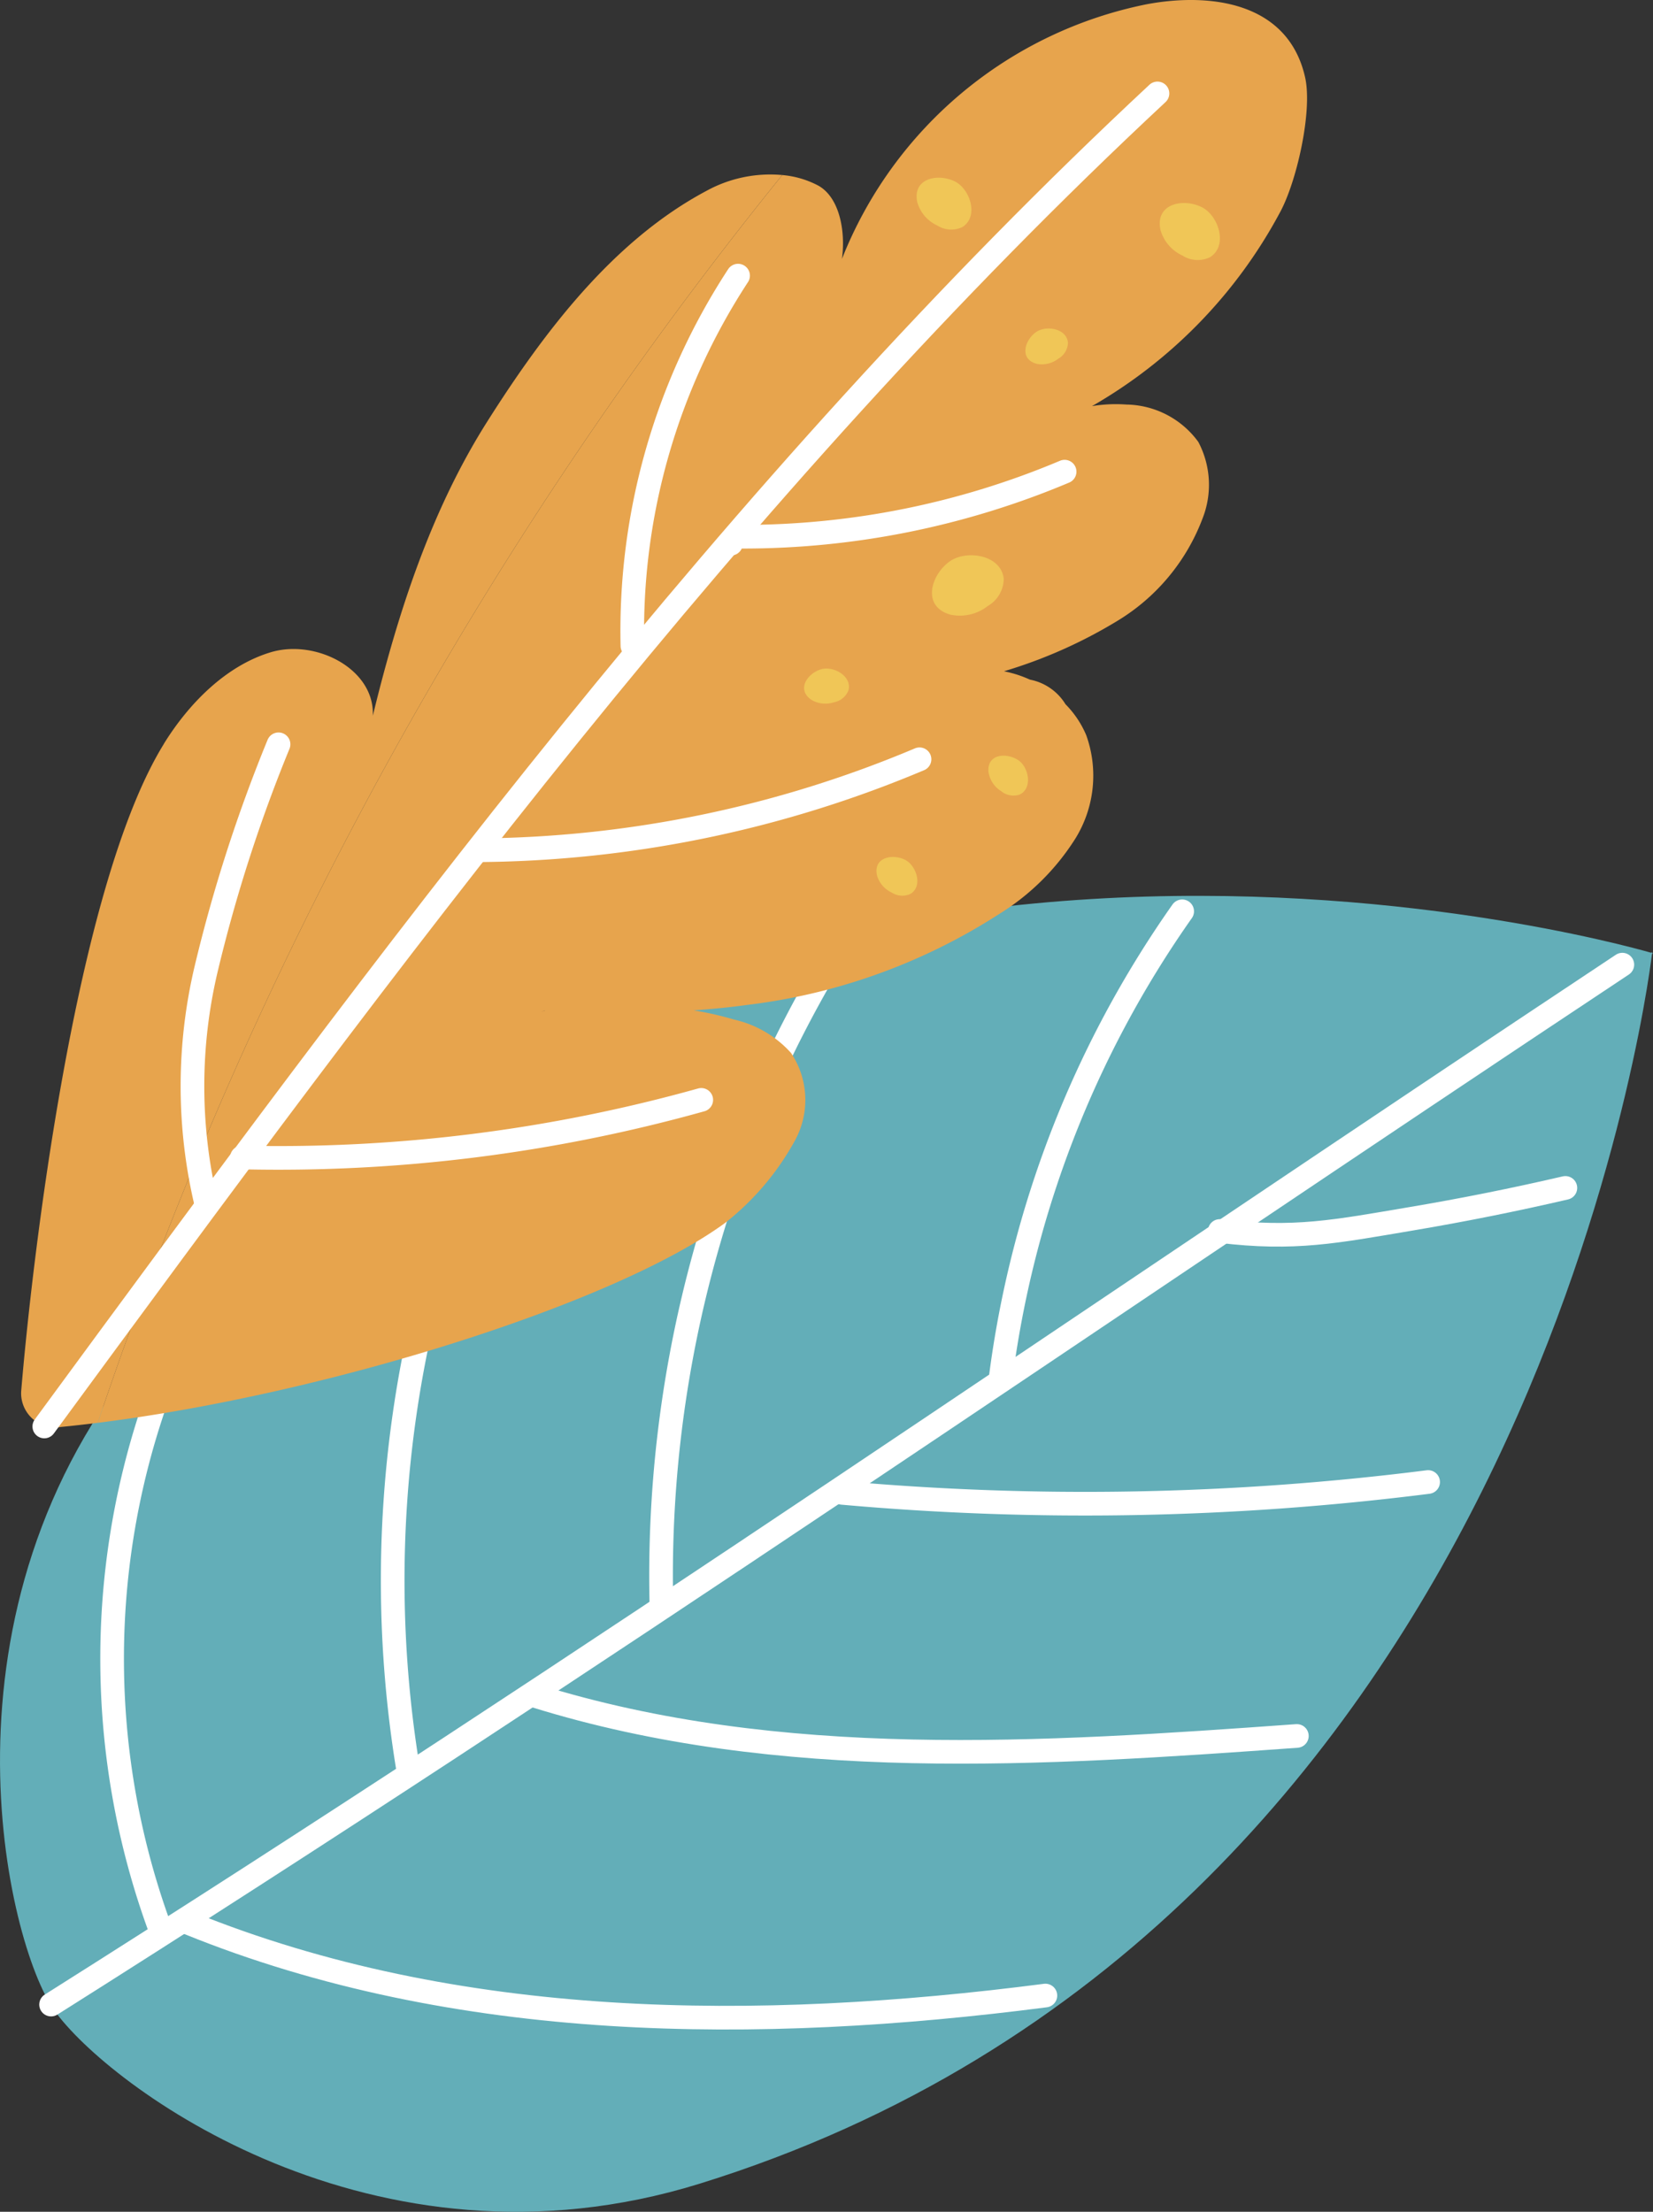 <svg id="Group_44543" data-name="Group 44543" xmlns="http://www.w3.org/2000/svg" xmlns:xlink="http://www.w3.org/1999/xlink" width="104.816" height="140.23" viewBox="0 0 104.816 140.23">
  <rect x="0" y="0" width="104.816" height="140.23" fill="#333333" stroke="none"/>
  <defs>
    <clipPath id="clip-path">
      <rect id="Rectangle_163" data-name="Rectangle 163" width="104.816" height="140.23" fill="none"/>
    </clipPath>
  </defs>
  <g id="Group_259" data-name="Group 259" clip-path="url(#clip-path)">
    <path id="Path_456" data-name="Path 456" d="M104.75,94.18l.067-.045-.059-.017c0-.038.008-.061.008-.061l-.068.043c-2.832-.814-60.065-16.623-95.37,25.073C-4.711,135.751.466,156.95,3.435,161.143c3.366,4.755,20.181,17.43,40.929,11,52.185-16.179,60.027-75.035,60.386-77.96" transform="translate(0 -33.694)" fill="#63aeb8"/>
    <path id="Path_457" data-name="Path 457" d="M104.794,97.442c-34.031,22.574-65.1,44.132-99.633,65.933" transform="translate(-1.922 -36.282)" fill="none" stroke="#fff" stroke-linecap="round" stroke-linejoin="round" stroke-width="1.5"/>
    <path id="Path_458" data-name="Path 458" d="M112.588,92.056a66.015,66.015,0,0,0-11.534,29.784" transform="translate(-37.627 -34.277)" fill="none" stroke="#fff" stroke-linecap="round" stroke-linejoin="round" stroke-width="1.5"/>
    <path id="Path_459" data-name="Path 459" d="M145.143,119.994q-4.88,1.134-9.823,1.966c-4.708.793-7.354,1.346-12.092.766" transform="translate(-45.883 -44.679)" fill="none" stroke="#fff" stroke-linecap="round" stroke-linejoin="round" stroke-width="1.5"/>
    <path id="Path_460" data-name="Path 460" d="M122.246,149.7a172.857,172.857,0,0,1-37.136.689" transform="translate(-31.69 -55.738)" fill="none" stroke="#fff" stroke-linecap="round" stroke-linejoin="round" stroke-width="1.5"/>
    <path id="Path_461" data-name="Path 461" d="M77.163,98.014A76.155,76.155,0,0,0,66.8,138.22" transform="translate(-24.861 -36.495)" fill="none" stroke="#fff" stroke-linecap="round" stroke-linejoin="round" stroke-width="1.5"/>
    <path id="Path_462" data-name="Path 462" d="M102.37,173.849c-16.177,1.164-32.8,2.28-48.288-2.537" transform="translate(-20.137 -63.787)" fill="none" stroke="#fff" stroke-linecap="round" stroke-linejoin="round" stroke-width="1.5"/>
    <path id="Path_463" data-name="Path 463" d="M46.818,109.162a73.8,73.8,0,0,0-6.2,43.465" transform="translate(-14.771 -40.646)" fill="none" stroke="#fff" stroke-linecap="round" stroke-linejoin="round" stroke-width="1.5"/>
    <path id="Path_464" data-name="Path 464" d="M73.383,198.848c-18.228,2.356-37.3,2.31-54.329-4.6" transform="translate(-7.095 -72.327)" fill="none" stroke="#fff" stroke-linecap="round" stroke-linejoin="round" stroke-width="1.5"/>
    <path id="Path_465" data-name="Path 465" d="M13.982,142.036a49.639,49.639,0,0,0,.449,33.3" transform="translate(-4.217 -52.886)" fill="none" stroke="#fff" stroke-linecap="round" stroke-linejoin="round" stroke-width="1.5"/>
    <path id="Path_466" data-name="Path 466" d="M53.277,11.1a254.769,254.769,0,0,0-43.4,79.109c14.589-1.826,32.814-7.58,39.779-12.675a17.046,17.046,0,0,0,4.4-5.172,5.355,5.355,0,0,0-.218-5.6,6.889,6.889,0,0,0-3.6-2.116,20.57,20.57,0,0,0-2.57-.586c1.135-.083,2.269-.191,3.4-.348a37.845,37.845,0,0,0,16-5.784,15.059,15.059,0,0,0,4.8-4.765,7.585,7.585,0,0,0,.687-6.55,6.244,6.244,0,0,0-1.315-1.963,3.394,3.394,0,0,0-2.255-1.56,7.647,7.647,0,0,0-.863-.332c-.257-.079-.518-.144-.781-.2a30.7,30.7,0,0,0,7.217-3.211,12.9,12.9,0,0,0,5.367-6.462,5.812,5.812,0,0,0-.264-4.867A5.75,5.75,0,0,0,75.1,25.649a9.205,9.205,0,0,0-2.181.1A31.01,31.01,0,0,0,84.8,13.54c1.083-1.925,2.12-6.489,1.632-8.643C85.35.116,80.411-.471,76.435.261A26.359,26.359,0,0,0,57.064,16.416c.237-1.721-.133-3.879-1.494-4.645a5.979,5.979,0,0,0-2.293-.673M38.215,64.082l.038,0c-.087.014-.171.031-.257.048l.22-.05" transform="translate(-3.677 0)" fill="#e7a44d"/>
    <path id="Path_467" data-name="Path 467" d="M11.185,53.71c1.57-2.533,3.911-4.928,6.762-5.792s6.622,1.053,6.481,4.028c1.589-6.519,3.676-13.007,7.268-18.674S39.666,21.81,45.59,18.659a8.4,8.4,0,0,1,4.8-1,254.771,254.771,0,0,0-43.4,79.109c-.784.1-1.56.188-2.321.262a2.168,2.168,0,0,1-2.538-2.242c.662-8.023,3.394-31.941,9.059-41.078" transform="translate(-0.789 -6.561)" fill="#e7a44d"/>
    <path id="Path_468" data-name="Path 468" d="M75.062,9.437C48.167,34.5,26.237,64.324,4.476,93.955" transform="translate(-1.667 -3.514)" fill="none" stroke="#fff" stroke-linecap="round" stroke-linejoin="round" stroke-width="1.5"/>
    <path id="Path_469" data-name="Path 469" d="M70.583,27.844a41.157,41.157,0,0,0-6.7,23.474" transform="translate(-23.782 -10.368)" fill="none" stroke="#fff" stroke-linecap="round" stroke-linejoin="round" stroke-width="1.5"/>
    <path id="Path_470" data-name="Path 470" d="M73.844,52.209c-.049-.315.391-.441.71-.44A52.48,52.48,0,0,0,95,47.644" transform="translate(-27.494 -17.74)" fill="none" stroke="#fff" stroke-linecap="round" stroke-linejoin="round" stroke-width="1.5"/>
    <path id="Path_471" data-name="Path 471" d="M48.285,82.464a73.267,73.267,0,0,0,28-5.768" transform="translate(-17.979 -28.557)" fill="none" stroke="#fff" stroke-linecap="round" stroke-linejoin="round" stroke-width="1.5"/>
    <path id="Path_472" data-name="Path 472" d="M24.9,75.184A96.422,96.422,0,0,0,20.316,89.4a32.257,32.257,0,0,0-.023,14.818" transform="translate(-7.238 -27.994)" fill="none" stroke="#fff" stroke-linecap="round" stroke-linejoin="round" stroke-width="1.5"/>
    <path id="Path_473" data-name="Path 473" d="M24.444,114.751A99.542,99.542,0,0,0,53.568,111.1" transform="translate(-9.102 -41.366)" fill="none" stroke="#fff" stroke-linecap="round" stroke-linejoin="round" stroke-width="1.5"/>
    <path id="Path_474" data-name="Path 474" d="M95.357,59.858A2.877,2.877,0,0,0,97.7,59.3a2.022,2.022,0,0,0,1.006-1.707c-.148-1.544-2.376-1.875-3.433-1.112-1.207.872-1.784,2.877.082,3.38" transform="translate(-35.059 -20.882)" fill="#f0c657"/>
    <path id="Path_475" data-name="Path 475" d="M104.3,35.424a1.707,1.707,0,0,0,1.39-.333,1.2,1.2,0,0,0,.6-1.012c-.088-.914-1.408-1.112-2.035-.658-.716.517-1.058,1.705.048,2" transform="translate(-38.572 -12.357)" fill="#f0c657"/>
    <path id="Path_476" data-name="Path 476" d="M117.211,22.218a2.553,2.553,0,0,0,1.394,1.623,1.792,1.792,0,0,0,1.755.1c1.159-.743.517-2.636-.515-3.16-1.177-.6-2.994-.242-2.634,1.435" transform="translate(-43.625 -7.638)" fill="#f0c657"/>
    <path id="Path_477" data-name="Path 477" d="M92.644,19.5a2.324,2.324,0,0,0,1.269,1.478,1.637,1.637,0,0,0,1.6.094c1.054-.677.47-2.4-.469-2.878-1.073-.545-2.727-.22-2.4,1.307" transform="translate(-34.48 -6.681)" fill="#f0c657"/>
    <path id="Path_478" data-name="Path 478" d="M88.578,87.731a1.734,1.734,0,0,0,.947,1.1,1.22,1.22,0,0,0,1.193.069c.788-.5.351-1.791-.35-2.148-.8-.407-2.035-.164-1.791.975" transform="translate(-32.97 -32.235)" fill="#f0c657"/>
    <path id="Path_479" data-name="Path 479" d="M81.68,69.506a1.736,1.736,0,0,0,1.445.165,1.221,1.221,0,0,0,.922-.761c.233-.906-.961-1.552-1.717-1.337-.864.246-1.6,1.263-.65,1.933" transform="translate(-30.246 -25.145)" fill="#f0c657"/>
    <path id="Path_480" data-name="Path 480" d="M99.861,77.365a1.736,1.736,0,0,0,.8,1.214,1.218,1.218,0,0,0,1.174.219c.845-.4.574-1.733-.076-2.175-.743-.5-2-.419-1.9.742" transform="translate(-37.181 -28.421)" fill="#f0c657"/>
  </g>
</svg>
